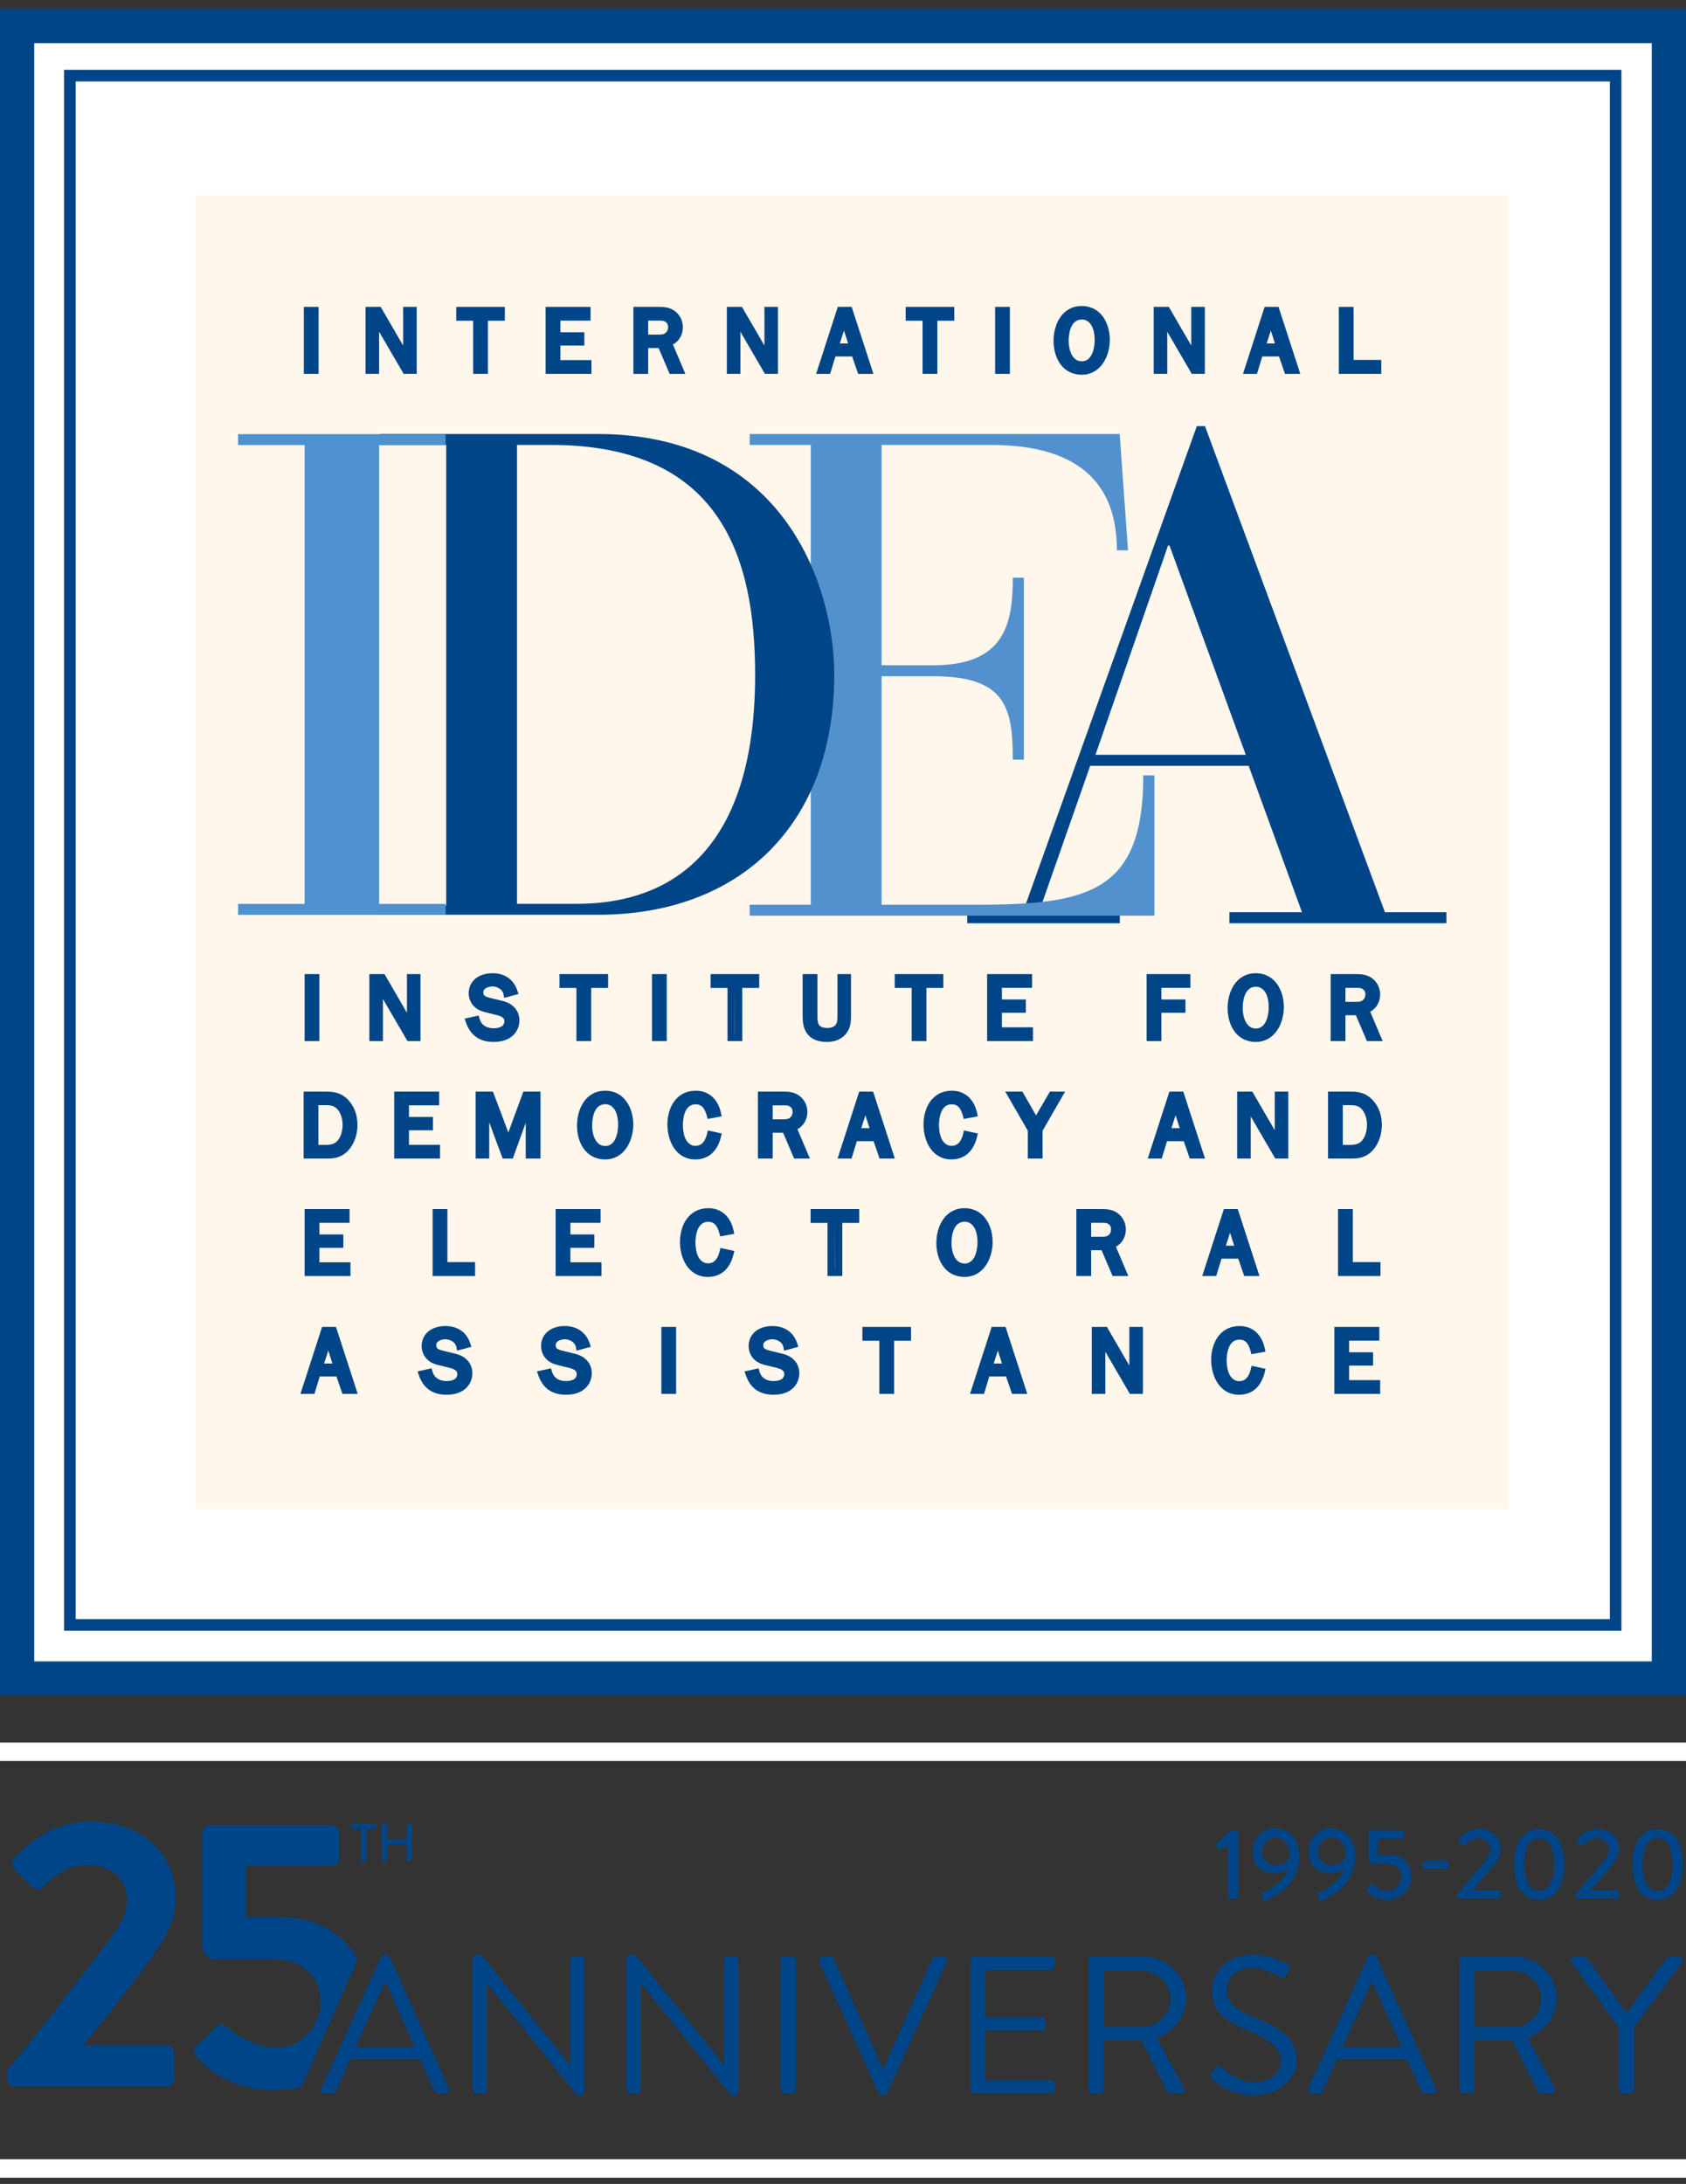 <?xml version="1.0" encoding="UTF-8"?>
<svg width="190px" height="246px" viewBox="0 0 190 246" version="1.1" xmlns="http://www.w3.org/2000/svg" xmlns:xlink="http://www.w3.org/1999/xlink">
    <rect x="0" y="0" width="190" height="246" fill="#333333" stroke="none"/>
    <title>Group 122 Copy</title>
    <defs>
        <polygon id="path-1" points="0.003 190.93 190.001 190.93 190.001 0.633 0.003 0.633"></polygon>
    </defs>
    <g id="Page-1" stroke="none" stroke-width="1" fill="none" fill-rule="evenodd">
        <g id="Round4-Homepage-Light" transform="translate(-113, -77)">
            <g id="Group-122-Copy" transform="translate(113, 77)">
                <polygon id="Fill-1" fill="#FFFFFF" points="2 190 188 190 188 3 2 3"></polygon>
                <path d="M0,191 L190,191 L190,1 L0,1 L0,191 Z M3.858,187.143 L186.143,187.143 L186.143,4.859 L3.858,4.859 L3.858,187.143 Z" id="Fill-2" fill="#004587"></path>
                <polygon id="Fill-3" fill="#FFF7EC" points="22 170 170 170 170 22 22 22"></polygon>
                <path d="M131.796,61.456 L131.629,61.456 L123.45,85.022 L140.391,85.022 L131.796,61.456 Z M140.715,86.266 L122.856,86.266 L117.079,102.757 L121.853,102.757 L126.194,102.757 L126.194,104 L109,104 L109,102.757 L115.272,102.757 L134.873,48 L135.792,48 L156.073,102.757 L163,102.757 L163,104 L138.546,104 L138.546,102.757 L146.725,102.757 L140.715,86.266 Z" id="Fill-4" fill="#004587"></path>
                <g id="Group-69">
                    <path d="M91.368,50.119 L84.484,50.119 L84.484,48.886 L126.18,48.886 L127.12,61.987 L125.867,61.987 C125.867,53.126 119.921,50.119 111.63,50.119 L99.348,50.119 L99.348,74.937 L105.214,74.937 C113.35,74.937 114.133,70.081 114.133,65.071 L115.385,65.071 L115.385,85.571 L114.133,85.571 C114.133,79.715 113.35,76.171 105.136,76.171 L99.348,76.171 L99.348,101.913 L110.064,101.913 C122.738,101.913 128.84,100.448 128.84,87.346 L130.093,87.346 L130.093,103.145 L84.484,103.145 L84.484,101.913 L91.368,101.913 L91.368,50.119 Z" id="Fill-5" fill="#5291CE"></path>
                    <path d="M58.264,101.808 L64.992,101.808 C72.032,101.808 85.097,99.291 85.097,76.016 C85.097,62.836 81.265,50.119 62.097,50.119 L58.264,50.119 L58.264,101.808 Z M50.285,50.119 L42.854,50.119 L42.854,48.886 L67.339,48.886 C88.149,48.886 94.015,65.764 94.015,76.016 C94.015,92.817 83.455,103.04 67.417,103.04 L42.854,103.04 L42.854,102.016 L50.285,102.016 L50.285,50.119 Z" id="Fill-7" fill="#004587"></path>
                    <polygon id="Fill-9" fill="#4E91CE" points="34.328 50.133 26.834 50.133 26.834 48.903 50.22 48.903 50.22 50.133 42.727 50.133 42.727 101.821 50.22 101.821 50.22 103.052 26.834 103.052 26.834 101.821 34.328 101.821"></polygon>
                    <mask id="mask-2" fill="white">
                        <use xlink:href="#path-1"></use>
                    </mask>
                    <g id="Clip-12"></g>
                    <path d="M8.528,182.379 L181.42,182.379 L181.42,9.173 L8.528,9.173 L8.528,182.379 Z M7.222,183.686 L182.724,183.686 L182.724,7.866 L7.222,7.866 L7.222,183.686 Z" id="Fill-11" fill="#004587" mask="url(#mask-2)"></path>
                    <polygon id="Fill-13" fill="#004587" mask="url(#mask-2)" points="34.239 42.111 35.903 42.111 35.903 34.566 34.239 34.566"></polygon>
                    <polyline id="Fill-14" fill="#004587" mask="url(#mask-2)" points="42.046 34.567 42.9 34.567 45.431 38.925 45.431 34.567 46.958 34.567 46.958 42.111 45.488 42.111 42.723 37.367 42.723 42.111 41.196 42.111 41.196 34.567 41.9 34.567"></polyline>
                    <polygon id="Fill-15" fill="#004587" mask="url(#mask-2)" points="54.986 42.112 53.321 42.112 53.321 36.126 51.413 36.126 51.413 34.567 56.893 34.567 56.893 36.126 54.986 36.126"></polygon>
                    <polygon id="Fill-16" fill="#004587" mask="url(#mask-2)" points="66.651 42.112 61.485 42.112 61.485 34.567 66.553 34.567 66.553 36.118 63.15 36.118 63.15 37.428 65.85 37.428 65.85 38.928 63.15 38.928 63.15 40.562 66.651 40.562"></polygon>
                    <path d="M73.044,37.691 L74.206,37.691 C74.642,37.691 74.859,37.657 75.066,37.444 C75.213,37.297 75.291,37.088 75.291,36.85 C75.291,36.58 75.2,36.394 75.005,36.263 C74.815,36.131 74.647,36.117 74.304,36.117 L73.044,36.117 L73.044,37.691 Z M77.236,42.112 L75.461,42.112 L74.219,39.203 L73.044,39.203 L73.044,42.112 L71.378,42.112 L71.378,34.567 L74.304,34.567 C74.861,34.567 75.507,34.624 76.08,35.063 C76.628,35.48 76.956,36.152 76.956,36.86 C76.956,37.706 76.521,38.441 75.834,38.809 L77.236,42.112 Z" id="Fill-17" fill="#004587" mask="url(#mask-2)"></path>
                    <polyline id="Fill-18" fill="#004587" mask="url(#mask-2)" points="82.76 34.567 83.614 34.567 86.145 38.925 86.145 34.567 87.672 34.567 87.672 42.111 86.203 42.111 83.437 37.367 83.437 42.111 81.91 42.111 81.91 34.567 82.614 34.567"></polyline>
                    <path d="M94.641,38.691 L95.575,38.691 L95.11,37.232 L94.641,38.691 Z M98.427,42.113 L96.706,42.113 L96.032,40.153 L94.146,40.153 L93.548,42.113 L91.972,42.113 L94.412,34.566 L95.978,34.566 L98.427,42.113 Z" id="Fill-19" fill="#004587" mask="url(#mask-2)"></path>
                    <polygon id="Fill-20" fill="#004587" mask="url(#mask-2)" points="105.632 42.112 103.968 42.112 103.968 36.126 102.06 36.126 102.06 34.567 107.539 34.567 107.539 36.126 105.632 36.126"></polygon>
                    <polygon id="Fill-21" fill="#004587" mask="url(#mask-2)" points="112.142 42.111 113.807 42.111 113.807 34.566 112.142 34.566"></polygon>
                    <path d="M121.926,35.989 C120.539,35.989 120.431,37.834 120.431,38.398 C120.431,39.253 120.743,40.698 121.907,40.698 C123.322,40.698 123.362,38.555 123.362,38.309 C123.362,37.659 123.239,37.08 123.016,36.679 C122.764,36.243 122.366,35.989 121.926,35.989 M121.907,42.21 C119.71,42.21 118.727,40.289 118.727,38.388 C118.727,36.499 119.72,34.47 121.898,34.47 C124.074,34.47 125.067,36.434 125.067,38.262 C125.067,40.223 123.981,42.21 121.907,42.21" id="Fill-22" fill="#004587" mask="url(#mask-2)"></path>
                    <polyline id="Fill-23" fill="#004587" mask="url(#mask-2)" points="130.863 34.567 131.717 34.567 134.247 38.925 134.247 34.567 135.774 34.567 135.774 42.111 134.304 42.111 131.54 37.367 131.54 42.111 130.012 42.111 130.012 34.567 130.716 34.567"></polyline>
                    <path d="M142.744,38.691 L143.677,38.691 L143.213,37.232 L142.744,38.691 Z M146.53,42.113 L144.808,42.113 L144.134,40.153 L142.248,40.153 L141.651,42.113 L140.077,42.113 L142.514,34.566 L144.08,34.566 L146.53,42.113 Z" id="Fill-24" fill="#004587" mask="url(#mask-2)"></path>
                    <polygon id="Fill-25" fill="#004587" mask="url(#mask-2)" points="155.662 42.112 150.876 42.112 150.876 34.567 152.543 34.567 152.543 40.542 155.662 40.542"></polygon>
                    <polygon id="Fill-26" fill="#004587" mask="url(#mask-2)" points="34.325 117.268 35.99 117.268 35.99 109.723 34.325 109.723"></polygon>
                    <polyline id="Fill-27" fill="#004587" mask="url(#mask-2)" points="42.474 109.723 43.329 109.723 45.859 114.081 45.859 109.723 47.387 109.723 47.387 117.268 45.917 117.268 43.151 112.523 43.151 117.268 41.624 117.268 41.624 109.723 42.328 109.723"></polyline>
                    <path d="M55.619,117.367 C54.058,117.367 53.013,116.631 52.51,115.18 L52.36,114.741 L53.938,114.392 L54.047,114.76 C54.306,115.641 55.056,115.826 55.638,115.826 C56.03,115.826 56.394,115.732 56.588,115.58 C56.739,115.466 56.841,115.246 56.841,115.045 C56.841,114.789 56.74,114.53 56.008,114.346 L54.894,114.072 C54.473,113.971 53.947,113.845 53.502,113.438 C53.07,113.053 52.821,112.489 52.821,111.889 C52.821,110.536 53.902,109.625 55.511,109.625 C56.869,109.625 57.881,110.329 58.289,111.553 L58.428,111.969 L56.817,112.403 L56.732,111.97 C56.623,111.436 56.017,111.116 55.491,111.116 C55.157,111.116 54.466,111.276 54.466,111.773 C54.466,112.144 54.633,112.268 55.361,112.437 L56.371,112.683 C56.848,112.79 57.354,112.939 57.763,113.29 C58.266,113.699 58.535,114.271 58.535,114.936 C58.535,115.683 58.21,116.343 57.619,116.793 C57.118,117.173 56.446,117.367 55.619,117.367" id="Fill-28" fill="#004587" mask="url(#mask-2)"></path>
                    <polygon id="Fill-29" fill="#004587" mask="url(#mask-2)" points="66.62 117.268 64.956 117.268 64.956 111.284 63.048 111.284 63.048 109.723 68.527 109.723 68.527 111.284 66.62 111.284"></polygon>
                    <polygon id="Fill-30" fill="#004587" mask="url(#mask-2)" points="73.471 117.268 75.137 117.268 75.137 109.723 73.471 109.723"></polygon>
                    <path d="M82.808,116.443 L82.826,116.443 L82.808,110.548 L82.808,116.443 Z M83.65,117.268 L81.985,117.268 L81.985,111.285 L80.078,111.285 L80.078,109.723 L85.558,109.723 L85.558,111.285 L83.65,111.285 L83.65,117.268 Z" id="Fill-31" fill="#004587" mask="url(#mask-2)"></path>
                    <path d="M93.192,117.367 C92.254,117.367 91.544,117.103 91.083,116.582 C90.501,115.927 90.452,115.14 90.452,114.387 L90.452,109.723 L92.118,109.723 L92.118,114.387 C92.118,114.67 92.118,115.194 92.299,115.455 C92.445,115.67 92.804,115.797 93.26,115.797 C93.557,115.797 93.945,115.709 94.147,115.466 C94.373,115.197 94.373,114.804 94.373,114.387 L94.373,109.723 L95.902,109.723 L95.902,114.387 C95.902,115.089 95.857,115.828 95.317,116.475 C94.829,117.058 94.094,117.367 93.192,117.367" id="Fill-32" fill="#004587" mask="url(#mask-2)"></path>
                    <polygon id="Fill-33" fill="#004587" mask="url(#mask-2)" points="104.399 117.268 102.735 117.268 102.735 111.284 100.827 111.284 100.827 109.723 106.306 109.723 106.306 111.284 104.399 111.284"></polygon>
                    <polygon id="Fill-34" fill="#004587" mask="url(#mask-2)" points="116.407 117.268 111.241 117.268 111.241 109.723 116.308 109.723 116.308 111.275 112.906 111.275 112.906 112.584 115.606 112.584 115.606 114.085 112.906 114.085 112.906 115.719 116.407 115.719"></polygon>
                    <polygon id="Fill-35" fill="#004587" mask="url(#mask-2)" points="130.883 117.268 129.218 117.268 129.218 109.723 134.149 109.723 134.149 111.275 130.883 111.275 130.883 112.584 133.592 112.584 133.592 114.085 130.883 114.085"></polygon>
                    <path d="M141.54,111.146 C140.152,111.146 140.044,112.991 140.044,113.555 C140.044,114.41 140.356,115.855 141.52,115.855 C142.936,115.855 142.976,113.71 142.976,113.466 C142.976,112.816 142.853,112.238 142.629,111.837 C142.376,111.4 141.98,111.146 141.54,111.146 M141.52,117.367 C139.324,117.367 138.341,115.446 138.341,113.546 C138.341,111.657 139.333,109.626 141.509,109.626 C143.688,109.626 144.679,111.591 144.679,113.419 C144.679,115.38 143.595,117.367 141.52,117.367" id="Fill-36" fill="#004587" mask="url(#mask-2)"></path>
                    <path d="M151.623,112.848 L152.785,112.848 C153.221,112.848 153.439,112.814 153.644,112.602 C153.791,112.454 153.869,112.245 153.869,112.007 C153.869,111.737 153.779,111.551 153.585,111.419 C153.393,111.288 153.225,111.274 152.883,111.274 L151.623,111.274 L151.623,112.848 Z M155.814,117.268 L154.039,117.268 L152.797,114.36 L151.623,114.36 L151.623,117.268 L149.958,117.268 L149.958,109.723 L152.883,109.723 C153.407,109.723 154.083,109.779 154.66,110.22 C155.207,110.637 155.535,111.31 155.535,112.017 C155.535,112.863 155.099,113.597 154.414,113.965 L155.814,117.268 Z" id="Fill-37" fill="#004587" mask="url(#mask-2)"></path>
                    <path d="M35.881,128.963 L36.701,128.963 C37.457,128.963 37.873,128.776 38.186,128.298 C38.45,127.892 38.607,127.299 38.607,126.71 C38.607,126.043 38.42,125.443 38.082,125.02 C37.727,124.573 37.322,124.488 36.701,124.488 L35.881,124.488 L35.881,128.963 Z M37.025,130.502 L34.217,130.502 L34.217,122.959 L36.749,122.959 C37.632,122.959 38.56,123.091 39.373,124.054 C39.967,124.75 40.282,125.669 40.282,126.71 C40.282,127.668 40.016,128.551 39.512,129.262 C38.916,130.098 38.104,130.502 37.025,130.502 L37.025,130.502 Z" id="Fill-38" fill="#004587" mask="url(#mask-2)"></path>
                    <polygon id="Fill-39" fill="#004587" mask="url(#mask-2)" points="49.59 130.503 44.423 130.503 44.423 122.958 49.492 122.958 49.492 124.507 46.089 124.507 46.089 125.817 48.789 125.817 48.789 127.32 46.089 127.32 46.089 128.952 49.59 128.952"></polygon>
                    <polygon id="Fill-40" fill="#004587" mask="url(#mask-2)" points="60.911 130.503 59.247 130.503 59.247 126.464 57.786 130.503 56.645 130.503 55.131 126.418 55.131 130.503 53.602 130.503 53.602 122.958 55.551 122.958 57.287 127.567 58.98 122.958 60.911 122.958"></polygon>
                    <path d="M68.224,124.38 C66.836,124.38 66.728,126.225 66.728,126.789 C66.728,127.644 67.04,129.09 68.203,129.09 C69.619,129.09 69.66,126.946 69.66,126.701 C69.66,126.05 69.536,125.471 69.313,125.072 C69.063,124.634 68.664,124.38 68.224,124.38 M68.203,130.601 C66.007,130.601 65.024,128.682 65.024,126.78 C65.024,124.893 66.016,122.861 68.193,122.861 C70.372,122.861 71.364,124.826 71.364,126.653 C71.364,128.615 70.279,130.601 68.203,130.601" id="Fill-41" fill="#004587" mask="url(#mask-2)"></path>
                    <path d="M78.354,130.601 C76.196,130.601 75.213,128.56 75.213,126.662 C75.213,124.771 76.205,122.86 78.422,122.86 C79.844,122.86 80.897,123.783 81.24,125.33 L81.333,125.746 L79.749,126.04 L79.649,125.674 C79.397,124.764 79.034,124.391 78.393,124.391 C77.059,124.391 76.957,126.181 76.957,126.729 C76.957,127.296 77.059,127.859 77.232,128.233 C77.346,128.486 77.687,129.07 78.354,129.07 C78.6,129.07 79.348,129.07 79.675,127.73 L79.771,127.338 L81.339,127.681 L81.238,128.094 C80.84,129.711 79.815,130.601 78.354,130.601" id="Fill-42" fill="#004587" mask="url(#mask-2)"></path>
                    <path d="M87.075,126.083 L88.239,126.083 C88.675,126.083 88.891,126.049 89.097,125.835 C89.243,125.688 89.323,125.479 89.323,125.242 C89.323,124.971 89.232,124.785 89.037,124.654 C88.846,124.521 88.677,124.507 88.337,124.507 L87.075,124.507 L87.075,126.083 Z M91.266,130.503 L89.492,130.503 L88.25,127.594 L87.075,127.594 L87.075,130.503 L85.411,130.503 L85.411,122.958 L88.337,122.958 C88.893,122.958 89.537,123.016 90.112,123.454 C90.66,123.871 90.988,124.544 90.988,125.252 C90.988,126.098 90.552,126.832 89.866,127.2 L91.266,130.503 Z" id="Fill-43" fill="#004587" mask="url(#mask-2)"></path>
                    <path d="M97.055,127.082 L97.989,127.082 L97.524,125.623 L97.055,127.082 Z M100.841,130.502 L99.12,130.502 L98.445,128.544 L96.56,128.544 L95.963,130.502 L94.388,130.502 L96.826,122.957 L98.392,122.957 L100.841,130.502 Z" id="Fill-44" fill="#004587" mask="url(#mask-2)"></path>
                    <path d="M107.214,130.601 C105.056,130.601 104.073,128.56 104.073,126.662 C104.073,124.771 105.065,122.86 107.281,122.86 C108.703,122.86 109.757,123.783 110.1,125.33 L110.193,125.746 L108.608,126.04 L108.508,125.674 C108.257,124.763 107.894,124.391 107.253,124.391 C105.919,124.391 105.816,126.181 105.816,126.729 C105.816,127.296 105.919,127.857 106.092,128.233 C106.207,128.486 106.547,129.07 107.214,129.07 C107.461,129.07 108.209,129.07 108.536,127.731 L108.63,127.338 L110.2,127.681 L110.098,128.094 C109.7,129.711 108.675,130.601 107.214,130.601" id="Fill-45" fill="#004587" mask="url(#mask-2)"></path>
                    <polygon id="Fill-46" fill="#004587" mask="url(#mask-2)" points="117.491 130.503 115.826 130.503 115.826 127.371 113.285 122.958 115.214 122.958 116.757 125.643 118.319 122.958 120.032 122.958 117.491 127.371"></polygon>
                    <path d="M132.011,127.082 L132.944,127.082 L132.48,125.623 L132.011,127.082 Z M135.797,130.502 L134.075,130.502 L133.401,128.544 L131.516,128.544 L130.919,130.502 L129.342,130.502 L131.782,122.957 L133.348,122.957 L135.797,130.502 Z" id="Fill-47" fill="#004587" mask="url(#mask-2)"></path>
                    <polyline id="Fill-48" fill="#004587" mask="url(#mask-2)" points="140.272 122.958 141.126 122.958 143.655 127.316 143.655 122.958 145.183 122.958 145.183 130.503 143.712 130.503 140.949 125.759 140.949 130.503 139.419 130.503 139.419 122.958 140.125 122.958"></polyline>
                    <path d="M151.322,128.963 L152.143,128.963 C152.9,128.963 153.315,128.777 153.626,128.298 C153.892,127.892 154.048,127.299 154.048,126.71 C154.048,126.043 153.862,125.442 153.523,125.02 C153.168,124.573 152.764,124.488 152.143,124.488 L151.322,124.488 L151.322,128.963 Z M152.466,130.502 L149.658,130.502 L149.658,122.959 L152.191,122.959 C153.074,122.959 154.003,123.091 154.814,124.054 C155.409,124.75 155.723,125.67 155.723,126.71 C155.723,127.667 155.457,128.551 154.954,129.261 C154.358,130.098 153.544,130.502 152.466,130.502 L152.466,130.502 Z" id="Fill-49" fill="#004587" mask="url(#mask-2)"></path>
                    <polygon id="Fill-50" fill="#004587" mask="url(#mask-2)" points="39.494 143.738 34.328 143.738 34.328 136.193 39.396 136.193 39.396 137.742 35.994 137.742 35.994 139.053 38.692 139.053 38.692 140.555 35.994 140.555 35.994 142.188 39.494 142.188"></polygon>
                    <polygon id="Fill-51" fill="#004587" mask="url(#mask-2)" points="53.538 143.738 48.754 143.738 48.754 136.193 50.419 136.193 50.419 142.168 53.538 142.168"></polygon>
                    <polygon id="Fill-52" fill="#004587" mask="url(#mask-2)" points="67.779 143.738 62.614 143.738 62.614 136.193 67.682 136.193 67.682 137.742 64.279 137.742 64.279 139.053 66.978 139.053 66.978 140.555 64.279 140.555 64.279 142.188 67.779 142.188"></polygon>
                    <path d="M79.769,143.836 C77.612,143.836 76.629,141.794 76.629,139.897 C76.629,138.005 77.62,136.094 79.837,136.094 C81.259,136.094 82.312,137.017 82.655,138.564 L82.747,138.981 L81.164,139.274 L81.064,138.909 C80.813,137.998 80.449,137.625 79.808,137.625 C78.475,137.625 78.372,139.417 78.372,139.965 C78.372,140.531 78.474,141.092 78.647,141.468 C78.762,141.72 79.103,142.305 79.769,142.305 C80.196,142.305 80.797,142.167 81.089,140.965 L81.185,140.573 L82.753,140.916 L82.653,141.327 C82.257,142.945 81.232,143.836 79.769,143.836" id="Fill-53" fill="#004587" mask="url(#mask-2)"></path>
                    <path d="M94.079,142.912 L94.098,142.912 L94.079,137.018 L94.079,142.912 Z M94.921,143.737 L93.256,143.737 L93.256,137.753 L91.348,137.753 L91.348,136.193 L96.827,136.193 L96.827,137.753 L94.921,137.753 L94.921,143.737 Z" id="Fill-54" fill="#004587" mask="url(#mask-2)"></path>
                    <path d="M108.72,137.615 C107.333,137.615 107.225,139.459 107.225,140.024 C107.225,140.879 107.537,142.325 108.701,142.325 C110.116,142.325 110.158,140.181 110.158,139.936 C110.158,139.286 110.034,138.706 109.81,138.306 C109.557,137.868 109.16,137.615 108.72,137.615 M108.701,143.835 C106.504,143.835 105.521,141.916 105.521,140.015 C105.521,138.127 106.513,136.096 108.692,136.096 C110.869,136.096 111.861,138.061 111.861,139.888 C111.861,141.849 110.775,143.835 108.701,143.835" id="Fill-55" fill="#004587" mask="url(#mask-2)"></path>
                    <path d="M122.964,139.318 L124.125,139.318 C124.562,139.318 124.778,139.283 124.985,139.071 C125.132,138.922 125.209,138.715 125.209,138.477 C125.209,138.206 125.119,138.021 124.923,137.889 C124.733,137.755 124.565,137.742 124.224,137.742 L122.964,137.742 L122.964,139.318 Z M127.155,143.738 L125.38,143.738 L124.137,140.829 L122.964,140.829 L122.964,143.738 L121.298,143.738 L121.298,136.193 L124.224,136.193 C124.748,136.193 125.423,136.248 125.999,136.689 C126.548,137.106 126.876,137.778 126.876,138.486 C126.876,139.332 126.441,140.066 125.755,140.435 L127.155,143.738 Z" id="Fill-56" fill="#004587" mask="url(#mask-2)"></path>
                    <path d="M138.15,140.317 L139.085,140.317 L138.619,138.858 L138.15,140.317 Z M141.936,143.737 L140.215,143.737 L139.54,141.779 L137.655,141.779 L137.057,143.737 L135.483,143.737 L137.921,136.192 L139.487,136.192 L141.936,143.737 Z" id="Fill-57" fill="#004587" mask="url(#mask-2)"></path>
                    <polygon id="Fill-58" fill="#004587" mask="url(#mask-2)" points="155.571 143.738 150.786 143.738 150.786 136.193 152.451 136.193 152.451 142.168 155.571 142.168"></polygon>
                    <path d="M36.525,153.589 L37.459,153.589 L36.994,152.131 L36.525,153.589 Z M40.311,157.009 L38.59,157.009 L37.915,155.052 L36.03,155.052 L35.432,157.009 L33.858,157.009 L36.296,149.464 L37.862,149.464 L40.311,157.009 Z" id="Fill-59" fill="#004587" mask="url(#mask-2)"></path>
                    <path d="M50.316,157.108 C48.755,157.108 47.709,156.372 47.206,154.921 L47.056,154.482 L48.635,154.133 L48.744,154.502 C49.018,155.429 49.859,155.569 50.334,155.569 C50.727,155.569 51.091,155.473 51.284,155.322 C51.435,155.208 51.537,154.987 51.537,154.786 C51.537,154.532 51.436,154.271 50.704,154.087 L49.591,153.814 C49.148,153.708 48.642,153.586 48.198,153.181 C47.767,152.794 47.517,152.228 47.517,151.632 C47.517,150.277 48.599,149.366 50.208,149.366 C51.564,149.366 52.577,150.07 52.985,151.294 L53.124,151.71 L51.513,152.145 L51.428,151.712 C51.319,151.177 50.714,150.857 50.188,150.857 C49.854,150.857 49.162,151.02 49.162,151.514 C49.162,151.884 49.329,152.009 50.057,152.18 L51.068,152.426 C51.544,152.531 52.049,152.678 52.462,153.032 C52.962,153.44 53.231,154.012 53.231,154.677 C53.231,155.424 52.906,156.086 52.316,156.534 C51.816,156.915 51.143,157.108 50.316,157.108" id="Fill-60" fill="#004587" mask="url(#mask-2)"></path>
                    <path d="M63.772,157.108 C62.211,157.108 61.166,156.372 60.665,154.92 L60.513,154.481 L62.095,154.133 L62.203,154.502 C62.462,155.383 63.21,155.569 63.792,155.569 C64.185,155.569 64.548,155.473 64.741,155.323 C64.892,155.207 64.994,154.987 64.994,154.786 C64.994,154.532 64.893,154.271 64.161,154.087 L63.047,153.814 C62.604,153.708 62.098,153.586 61.656,153.179 C61.225,152.794 60.975,152.228 60.975,151.632 C60.975,150.277 62.055,149.366 63.665,149.366 C65.003,149.366 66.042,150.088 66.443,151.294 L66.581,151.71 L64.972,152.145 L64.885,151.712 C64.779,151.177 64.17,150.857 63.645,150.857 C63.31,150.857 62.62,151.02 62.62,151.514 C62.62,151.884 62.787,152.009 63.514,152.18 L64.526,152.426 C65.003,152.532 65.509,152.68 65.918,153.032 C66.419,153.438 66.688,154.01 66.688,154.677 C66.688,155.424 66.363,156.086 65.773,156.534 C65.273,156.915 64.601,157.108 63.772,157.108" id="Fill-61" fill="#004587" mask="url(#mask-2)"></path>
                    <polygon id="Fill-62" fill="#004587" mask="url(#mask-2)" points="74.53 157.01 76.194 157.01 76.194 149.466 74.53 149.466"></polygon>
                    <path d="M87.163,157.108 C85.601,157.108 84.556,156.372 84.056,154.92 L83.903,154.482 L85.484,154.133 L85.592,154.502 C85.852,155.383 86.6,155.569 87.183,155.569 C87.576,155.569 87.938,155.475 88.131,155.323 C88.28,155.207 88.384,154.987 88.384,154.786 C88.384,154.532 88.283,154.271 87.552,154.087 L86.439,153.814 C85.995,153.708 85.491,153.586 85.047,153.181 C84.614,152.794 84.365,152.23 84.365,151.632 C84.365,150.277 85.446,149.366 87.056,149.366 C88.412,149.366 89.425,150.07 89.832,151.294 L89.971,151.71 L88.363,152.145 L88.275,151.712 C88.169,151.177 87.561,150.857 87.036,150.857 C86.701,150.857 86.01,151.02 86.01,151.514 C86.01,151.884 86.176,152.009 86.905,152.18 L87.916,152.426 C88.394,152.532 88.899,152.68 89.309,153.032 C89.809,153.44 90.078,154.011 90.078,154.677 C90.078,155.424 89.754,156.084 89.163,156.534 C88.663,156.915 87.99,157.108 87.163,157.108" id="Fill-63" fill="#004587" mask="url(#mask-2)"></path>
                    <polygon id="Fill-64" fill="#004587" mask="url(#mask-2)" points="100.758 157.01 99.093 157.01 99.093 151.026 97.186 151.026 97.186 149.465 102.666 149.465 102.666 151.026 100.758 151.026"></polygon>
                    <path d="M111.982,153.589 L112.917,153.589 L112.452,152.131 L111.982,153.589 Z M115.768,157.009 L114.048,157.009 L113.372,155.052 L111.488,155.052 L110.89,157.009 L109.316,157.009 L111.754,149.464 L113.32,149.464 L115.768,157.009 Z" id="Fill-65" fill="#004587" mask="url(#mask-2)"></path>
                    <polyline id="Fill-66" fill="#004587" mask="url(#mask-2)" points="123.883 149.465 124.74 149.465 127.268 153.823 127.268 149.465 128.797 149.465 128.797 157.01 127.327 157.01 124.562 152.265 124.562 157.01 123.034 157.01 123.034 149.465 123.738 149.465"></polyline>
                    <path d="M139.632,157.108 C137.475,157.108 136.492,155.066 136.492,153.169 C136.492,151.277 137.484,149.366 139.701,149.366 C141.124,149.366 142.178,150.289 142.519,151.836 L142.612,152.253 L141.027,152.546 L140.927,152.181 C140.676,151.27 140.313,150.898 139.672,150.898 C138.339,150.898 138.235,152.69 138.235,153.238 C138.235,153.803 138.337,154.366 138.511,154.739 C138.626,154.993 138.966,155.578 139.632,155.578 C139.879,155.578 140.626,155.578 140.955,154.237 L141.048,153.846 L142.618,154.19 L142.517,154.601 C142.118,156.218 141.094,157.108 139.632,157.108" id="Fill-67" fill="#004587" mask="url(#mask-2)"></path>
                    <polygon id="Fill-68" fill="#004587" mask="url(#mask-2)" points="155.536 157.01 150.37 157.01 150.37 149.465 155.438 149.465 155.438 151.016 152.035 151.016 152.035 152.325 154.733 152.325 154.733 153.826 152.035 153.826 152.035 155.46 155.536 155.46"></polygon>
                </g>
                <g id="Group-121" transform="translate(0, 196)">
                    <path d="M40.666,10.012 L39.692,10.012 C39.627,10.012 39.579,9.959 39.579,9.899 L39.579,9.566 C39.579,9.507 39.627,9.454 39.692,9.454 L42.259,9.454 C42.325,9.454 42.373,9.507 42.373,9.566 L42.373,9.899 C42.373,9.959 42.325,10.012 42.259,10.012 L41.287,10.012 L41.287,13.495 C41.287,13.555 41.233,13.608 41.173,13.608 L40.779,13.608 C40.72,13.608 40.666,13.555 40.666,13.495 L40.666,10.012 Z" id="Fill-70" fill="#004587"></path>
                    <path d="M43.02,9.567 C43.02,9.508 43.073,9.454 43.133,9.454 L43.527,9.454 C43.592,9.454 43.641,9.508 43.641,9.567 L43.641,11.222 L45.825,11.222 L45.825,9.567 C45.825,9.508 45.872,9.454 45.939,9.454 L46.332,9.454 C46.391,9.454 46.445,9.508 46.445,9.567 L46.445,13.495 C46.445,13.554 46.391,13.608 46.332,13.608 L45.939,13.608 C45.872,13.608 45.825,13.554 45.825,13.495 L45.825,11.78 L43.641,11.78 L43.641,13.495 C43.641,13.554 43.592,13.608 43.527,13.608 L43.133,13.608 C43.073,13.608 43.02,13.554 43.02,13.495 L43.02,9.567 Z" id="Fill-72" fill="#004587"></path>
                    <path d="M19.796,17.775 C19.796,13.104 16.315,9.168 10.093,9.168 C4.915,9.168 1.522,13.407 1.522,13.407 C1.217,13.753 1.304,14.272 1.565,14.531 L3.654,16.607 C4.002,16.954 4.48,16.954 4.828,16.607 C5.829,15.527 7.613,14.056 9.702,14.056 C12.834,14.056 14.313,16.045 14.313,17.992 C14.313,19.463 13.443,21.149 12.095,22.793 C9.179,26.642 3.697,33.736 0.826,37.196 L0.826,38.19 C0.826,38.623 1.173,39.013 1.652,39.013 L18.795,39.013 C19.23,39.013 19.622,38.623 19.622,38.19 L19.622,35.206 C19.622,34.774 19.23,34.384 18.795,34.384 L9.397,34.384 C11.703,31.486 15.009,27.421 16.881,24.782 C18.577,22.361 19.796,20.587 19.796,17.775" id="Fill-74" fill="#004587"></path>
                    <path d="M31.455,19.938 L27.714,19.938 L27.714,14.186 L37.372,14.186 C37.85,14.186 38.199,13.796 38.199,13.363 L38.199,10.422 C38.199,9.99 37.85,9.6 37.372,9.6 L23.624,9.6 C23.145,9.6 22.797,9.99 22.797,10.422 L22.797,23.182 C22.797,23.874 23.276,24.695 24.146,24.695 L30.846,24.695 C34.283,24.695 36.11,26.858 36.11,29.54 C36.11,32.265 34.022,34.644 31.063,34.644 C28.149,34.644 25.625,32.394 25.451,32.221 C25.103,31.919 24.712,32.005 24.407,32.265 L22.232,34.384 C21.71,34.904 21.752,35.206 22.319,35.855 C23.407,37.152 26.234,39.445 30.888,39.445 C31.981,39.445 33.022,39.293 33.999,39.016 L40.302,24.715 C38.753,21.764 35.66,19.938 31.455,19.938" id="Fill-76" fill="#004587"></path>
                    <path d="M46.727,34.575 C45.642,32.177 44.58,29.756 43.495,27.357 L43.318,27.357 L40.086,34.575 L46.727,34.575 Z M36.211,39.241 L42.941,24.43 C43.008,24.298 43.119,24.187 43.318,24.187 L43.54,24.187 C43.739,24.187 43.849,24.298 43.916,24.43 L50.601,39.241 C50.734,39.528 50.556,39.814 50.225,39.814 L49.339,39.814 C49.14,39.814 49.008,39.682 48.963,39.571 L47.324,35.94 L39.465,35.94 L37.85,39.571 C37.806,39.682 37.673,39.814 37.474,39.814 L36.587,39.814 C36.256,39.814 36.079,39.528 36.211,39.241 L36.211,39.241 Z" id="Fill-78" fill="#004587"></path>
                    <path d="M53.238,24.583 C53.238,24.364 53.437,24.187 53.659,24.187 L54.212,24.187 L64.196,36.556 L64.24,36.556 L64.24,24.826 C64.24,24.605 64.418,24.408 64.661,24.408 L65.436,24.408 C65.657,24.408 65.856,24.605 65.856,24.826 L65.856,39.637 C65.856,39.858 65.657,40.034 65.436,40.034 L65.038,40.034 L54.876,27.423 L54.853,27.423 L54.853,39.395 C54.853,39.615 54.677,39.814 54.434,39.814 L53.659,39.814 C53.437,39.814 53.238,39.615 53.238,39.395 L53.238,24.583 Z" id="Fill-80" fill="#004587"></path>
                    <path d="M70.597,24.583 C70.597,24.364 70.796,24.187 71.018,24.187 L71.572,24.187 L81.556,36.556 L81.6,36.556 L81.6,24.826 C81.6,24.605 81.777,24.408 82.021,24.408 L82.796,24.408 C83.016,24.408 83.215,24.605 83.215,24.826 L83.215,39.637 C83.215,39.858 83.016,40.034 82.796,40.034 L82.397,40.034 L72.236,27.423 L72.213,27.423 L72.213,39.395 C72.213,39.615 72.037,39.814 71.793,39.814 L71.018,39.814 C70.796,39.814 70.597,39.615 70.597,39.395 L70.597,24.583 Z" id="Fill-82" fill="#004587"></path>
                    <path d="M87.956,24.825 C87.956,24.606 88.155,24.407 88.377,24.407 L89.262,24.407 C89.484,24.407 89.683,24.606 89.683,24.825 L89.683,39.395 C89.683,39.616 89.484,39.814 89.262,39.814 L88.377,39.814 C88.155,39.814 87.956,39.616 87.956,39.395 L87.956,24.825 Z" id="Fill-84" fill="#004587"></path>
                    <path d="M92.318,24.98 C92.186,24.694 92.362,24.408 92.695,24.408 L93.581,24.408 C93.78,24.408 93.912,24.54 93.957,24.649 L99.469,36.974 L99.557,36.974 L105.069,24.649 C105.113,24.54 105.268,24.408 105.446,24.408 L106.332,24.408 C106.663,24.408 106.84,24.694 106.708,24.98 L99.978,39.792 C99.911,39.924 99.779,40.034 99.601,40.034 L99.38,40.034 C99.225,40.034 99.07,39.924 99.003,39.792 L92.318,24.98 Z" id="Fill-86" fill="#004587"></path>
                    <path d="M109.344,24.825 C109.344,24.606 109.521,24.407 109.765,24.407 L118.487,24.407 C118.731,24.407 118.907,24.606 118.907,24.825 L118.907,25.464 C118.907,25.684 118.731,25.882 118.487,25.882 L111.048,25.882 L111.048,31.252 L117.402,31.252 C117.624,31.252 117.823,31.45 117.823,31.67 L117.823,32.308 C117.823,32.55 117.624,32.727 117.402,32.727 L111.048,32.727 L111.048,38.339 L118.487,38.339 C118.731,38.339 118.907,38.537 118.907,38.757 L118.907,39.395 C118.907,39.616 118.731,39.814 118.487,39.814 L109.765,39.814 C109.521,39.814 109.344,39.616 109.344,39.395 L109.344,24.825 Z" id="Fill-88" fill="#004587"></path>
                    <path d="M128.717,32.331 C130.421,32.331 131.904,30.922 131.904,29.117 C131.904,27.445 130.421,26.014 128.717,26.014 L124.422,26.014 L124.422,32.331 L128.717,32.331 Z M122.673,24.825 C122.673,24.606 122.851,24.408 123.094,24.408 L128.827,24.408 C131.485,24.408 133.654,26.476 133.654,29.095 C133.654,31.12 132.303,32.815 130.377,33.586 L133.41,39.175 C133.565,39.462 133.41,39.813 133.034,39.813 L131.904,39.813 C131.705,39.813 131.595,39.704 131.551,39.615 L128.607,33.783 L124.378,33.783 L124.378,39.395 C124.378,39.615 124.179,39.813 123.958,39.813 L123.094,39.813 C122.851,39.813 122.673,39.615 122.673,39.395 L122.673,24.825 Z" id="Fill-90" fill="#004587"></path>
                    <path d="M136.535,37.502 C136.645,37.371 136.755,37.217 136.867,37.084 C137.088,36.798 137.332,36.622 137.641,36.886 C137.797,37.018 139.412,38.559 141.382,38.559 C143.176,38.559 144.35,37.436 144.35,36.138 C144.35,34.62 143.021,33.717 140.475,32.661 C138.04,31.604 136.579,30.614 136.579,28.105 C136.579,26.608 137.774,24.187 141.294,24.187 C143.464,24.187 145.08,25.309 145.08,25.309 C145.212,25.376 145.479,25.64 145.212,26.059 C145.124,26.191 145.036,26.345 144.947,26.476 C144.748,26.784 144.526,26.872 144.172,26.674 C144.017,26.586 142.622,25.662 141.272,25.662 C138.926,25.662 138.217,27.158 138.217,28.083 C138.217,29.558 139.345,30.416 141.206,31.186 C144.195,32.396 146.12,33.519 146.12,36.072 C146.12,38.361 143.928,40.034 141.338,40.034 C138.727,40.034 136.955,38.515 136.667,38.251 C136.491,38.097 136.268,37.921 136.535,37.502" id="Fill-92" fill="#004587"></path>
                    <path d="M157.943,34.575 C156.859,32.177 155.796,29.756 154.711,27.357 L154.534,27.357 L151.302,34.575 L157.943,34.575 Z M147.428,39.241 L154.157,24.43 C154.224,24.298 154.335,24.187 154.534,24.187 L154.756,24.187 C154.955,24.187 155.065,24.298 155.132,24.43 L161.817,39.241 C161.95,39.528 161.773,39.814 161.442,39.814 L160.555,39.814 C160.356,39.814 160.224,39.682 160.179,39.571 L158.541,35.94 L150.681,35.94 L149.066,39.571 C149.022,39.682 148.889,39.814 148.69,39.814 L147.804,39.814 C147.472,39.814 147.295,39.528 147.428,39.241 L147.428,39.241 Z" id="Fill-94" fill="#004587"></path>
                    <path d="M170.498,32.331 C172.202,32.331 173.685,30.922 173.685,29.117 C173.685,27.445 172.202,26.014 170.498,26.014 L166.203,26.014 L166.203,32.331 L170.498,32.331 Z M164.455,24.825 C164.455,24.606 164.632,24.408 164.875,24.408 L170.608,24.408 C173.265,24.408 175.434,26.476 175.434,29.095 C175.434,31.12 174.084,32.815 172.158,33.586 L175.191,39.175 C175.346,39.462 175.191,39.813 174.815,39.813 L173.685,39.813 C173.486,39.813 173.376,39.704 173.332,39.615 L170.387,33.783 L166.159,33.783 L166.159,39.395 C166.159,39.615 165.959,39.813 165.738,39.813 L164.875,39.813 C164.632,39.813 164.455,39.615 164.455,39.395 L164.455,24.825 Z" id="Fill-96" fill="#004587"></path>
                    <path d="M182.432,32.396 L177.097,25.046 C176.919,24.76 177.097,24.408 177.451,24.408 L178.491,24.408 C178.647,24.408 178.78,24.517 178.846,24.605 L183.318,30.746 L187.79,24.605 C187.856,24.517 187.989,24.408 188.144,24.408 L189.184,24.408 C189.539,24.408 189.716,24.76 189.539,25.046 L184.137,32.375 L184.137,39.395 C184.137,39.616 183.937,39.814 183.716,39.814 L182.853,39.814 C182.61,39.814 182.432,39.616 182.432,39.395 L182.432,32.396 Z" id="Fill-98" fill="#004587"></path>
                    <path d="M138.406,11.883 L137.489,12.315 C137.386,12.361 137.271,12.338 137.237,12.236 L137.099,11.838 C137.065,11.746 137.088,11.655 137.134,11.609 L138.761,10.14 L139.322,10.14 C139.437,10.14 139.528,10.243 139.528,10.356 L139.528,17.67 C139.528,17.784 139.437,17.886 139.322,17.886 L138.624,17.886 C138.498,17.886 138.406,17.784 138.406,17.67 L138.406,11.883 Z" id="Fill-100" fill="#004587"></path>
                    <path d="M145.304,13.25 C145.407,12.293 144.972,10.983 143.723,10.983 C142.887,10.983 142.211,11.712 142.211,12.555 C142.211,13.421 142.887,14.115 143.735,14.115 C144.65,14.115 145.247,13.455 145.304,13.25 M142.348,17.134 C142.875,16.963 144.708,16.017 145.086,14.628 C144.983,14.685 144.319,15.038 143.563,15.038 C142.336,15.038 141.156,14.138 141.156,12.567 C141.156,11.131 142.325,9.958 143.723,9.958 C145.545,9.958 146.416,11.393 146.416,13.158 C146.416,16.337 143.677,17.67 142.623,18.08 C142.486,18.126 142.382,18.068 142.336,17.943 L142.142,17.465 C142.085,17.328 142.13,17.202 142.348,17.134" id="Fill-102" fill="#004587"></path>
                    <path d="M151.607,13.25 C151.709,12.293 151.274,10.983 150.025,10.983 C149.189,10.983 148.513,11.712 148.513,12.555 C148.513,13.421 149.189,14.115 150.037,14.115 C150.953,14.115 151.55,13.455 151.607,13.25 M148.651,17.134 C149.177,16.963 151.01,16.017 151.389,14.628 C151.285,14.685 150.621,15.038 149.865,15.038 C148.639,15.038 147.459,14.138 147.459,12.567 C147.459,11.131 148.628,9.958 150.025,9.958 C151.848,9.958 152.718,11.393 152.718,13.158 C152.718,16.337 149.98,17.67 148.925,18.08 C148.788,18.126 148.685,18.068 148.639,17.943 L148.445,17.465 C148.387,17.328 148.433,17.202 148.651,17.134" id="Fill-104" fill="#004587"></path>
                    <path d="M154.071,16.667 C154.22,16.542 154.346,16.394 154.494,16.269 C154.586,16.189 154.678,16.166 154.769,16.269 C154.85,16.371 155.492,17.009 156.362,17.009 C157.302,17.009 157.921,16.212 157.921,15.403 C157.921,14.605 157.394,13.944 156.328,13.944 L154.575,13.944 C154.346,13.944 154.22,13.728 154.22,13.546 L154.22,10.356 C154.22,10.242 154.312,10.14 154.437,10.14 L157.978,10.14 C158.103,10.14 158.196,10.242 158.196,10.356 L158.196,10.915 C158.196,11.028 158.103,11.131 157.978,11.131 L155.251,11.131 L155.251,12.931 L156.408,12.931 C158.093,12.931 159.044,13.899 159.044,15.391 C159.044,16.815 157.898,18 156.328,18 C155.079,18 154.38,17.397 154.093,17.055 C153.944,16.884 153.933,16.803 154.071,16.667" id="Fill-106" fill="#004587"></path>
                    <path d="M160.35,14.309 L160.35,13.82 C160.35,13.694 160.442,13.602 160.568,13.602 L163.042,13.602 C163.169,13.602 163.261,13.694 163.261,13.82 L163.261,14.309 C163.261,14.423 163.169,14.514 163.042,14.514 L160.568,14.514 C160.442,14.514 160.35,14.423 160.35,14.309" id="Fill-108" fill="#004587"></path>
                    <path d="M164.201,17.373 C165.049,16.416 166.24,14.97 167.089,13.968 C167.661,13.33 167.959,12.759 167.959,12.305 C167.959,11.723 167.558,11.063 166.549,11.063 C165.919,11.063 165.404,11.496 165.094,11.826 C165.002,11.917 164.877,11.917 164.785,11.826 L164.395,11.439 C164.327,11.37 164.303,11.234 164.384,11.142 C164.384,11.142 165.243,10.026 166.607,10.026 C168.245,10.026 169.116,11.063 169.116,12.259 C169.116,13.136 168.635,13.74 168.016,14.48 C167.409,15.209 166.607,16.143 165.931,16.906 L168.852,16.906 C168.967,16.906 169.07,17.009 169.07,17.123 L169.07,17.67 C169.07,17.784 168.967,17.886 168.852,17.886 L164.419,17.886 C164.292,17.886 164.201,17.784 164.201,17.67 L164.201,17.373 Z" id="Fill-110" fill="#004587"></path>
                    <path d="M175.132,14.013 C175.132,12.145 174.525,11.074 173.459,11.074 C172.382,11.074 171.775,12.145 171.775,14.013 C171.775,15.904 172.382,16.963 173.459,16.963 C174.525,16.963 175.132,15.904 175.132,14.013 M170.618,14.013 C170.618,11.519 171.649,10.026 173.459,10.026 C175.259,10.026 176.29,11.519 176.29,14.013 C176.29,16.508 175.259,18 173.459,18 C171.649,18 170.618,16.508 170.618,14.013" id="Fill-112" fill="#004587"></path>
                    <path d="M177.54,17.373 C178.388,16.416 179.579,14.97 180.427,13.968 C181,13.33 181.298,12.759 181.298,12.305 C181.298,11.723 180.897,11.063 179.888,11.063 C179.258,11.063 178.743,11.496 178.433,11.826 C178.341,11.917 178.216,11.917 178.124,11.826 L177.734,11.439 C177.665,11.37 177.642,11.234 177.723,11.142 C177.723,11.142 178.582,10.026 179.945,10.026 C181.584,10.026 182.455,11.063 182.455,12.259 C182.455,13.136 181.974,13.74 181.355,14.48 C180.748,15.209 179.945,16.143 179.27,16.906 L182.191,16.906 C182.306,16.906 182.409,17.009 182.409,17.123 L182.409,17.67 C182.409,17.784 182.306,17.886 182.191,17.886 L177.758,17.886 C177.631,17.886 177.54,17.784 177.54,17.67 L177.54,17.373 Z" id="Fill-114" fill="#004587"></path>
                    <path d="M188.471,14.013 C188.471,12.145 187.864,11.074 186.798,11.074 C185.721,11.074 185.114,12.145 185.114,14.013 C185.114,15.904 185.721,16.963 186.798,16.963 C187.864,16.963 188.471,15.904 188.471,14.013 M183.957,14.013 C183.957,11.519 184.988,10.026 186.798,10.026 C188.598,10.026 189.629,11.519 189.629,14.013 C189.629,16.508 188.598,18 186.798,18 C184.988,18 183.957,16.508 183.957,14.013" id="Fill-116" fill="#004587"></path>
                    <polygon id="Fill-118" fill="#FFFFFF" points="0 49.306 190 49.306 190 47.222 0 47.222"></polygon>
                    <polygon id="Fill-120" fill="#FFFFFF" points="0 2.364 190 2.364 190 0.281 0 0.281"></polygon>
                </g>
            </g>
        </g>
    </g>
</svg>